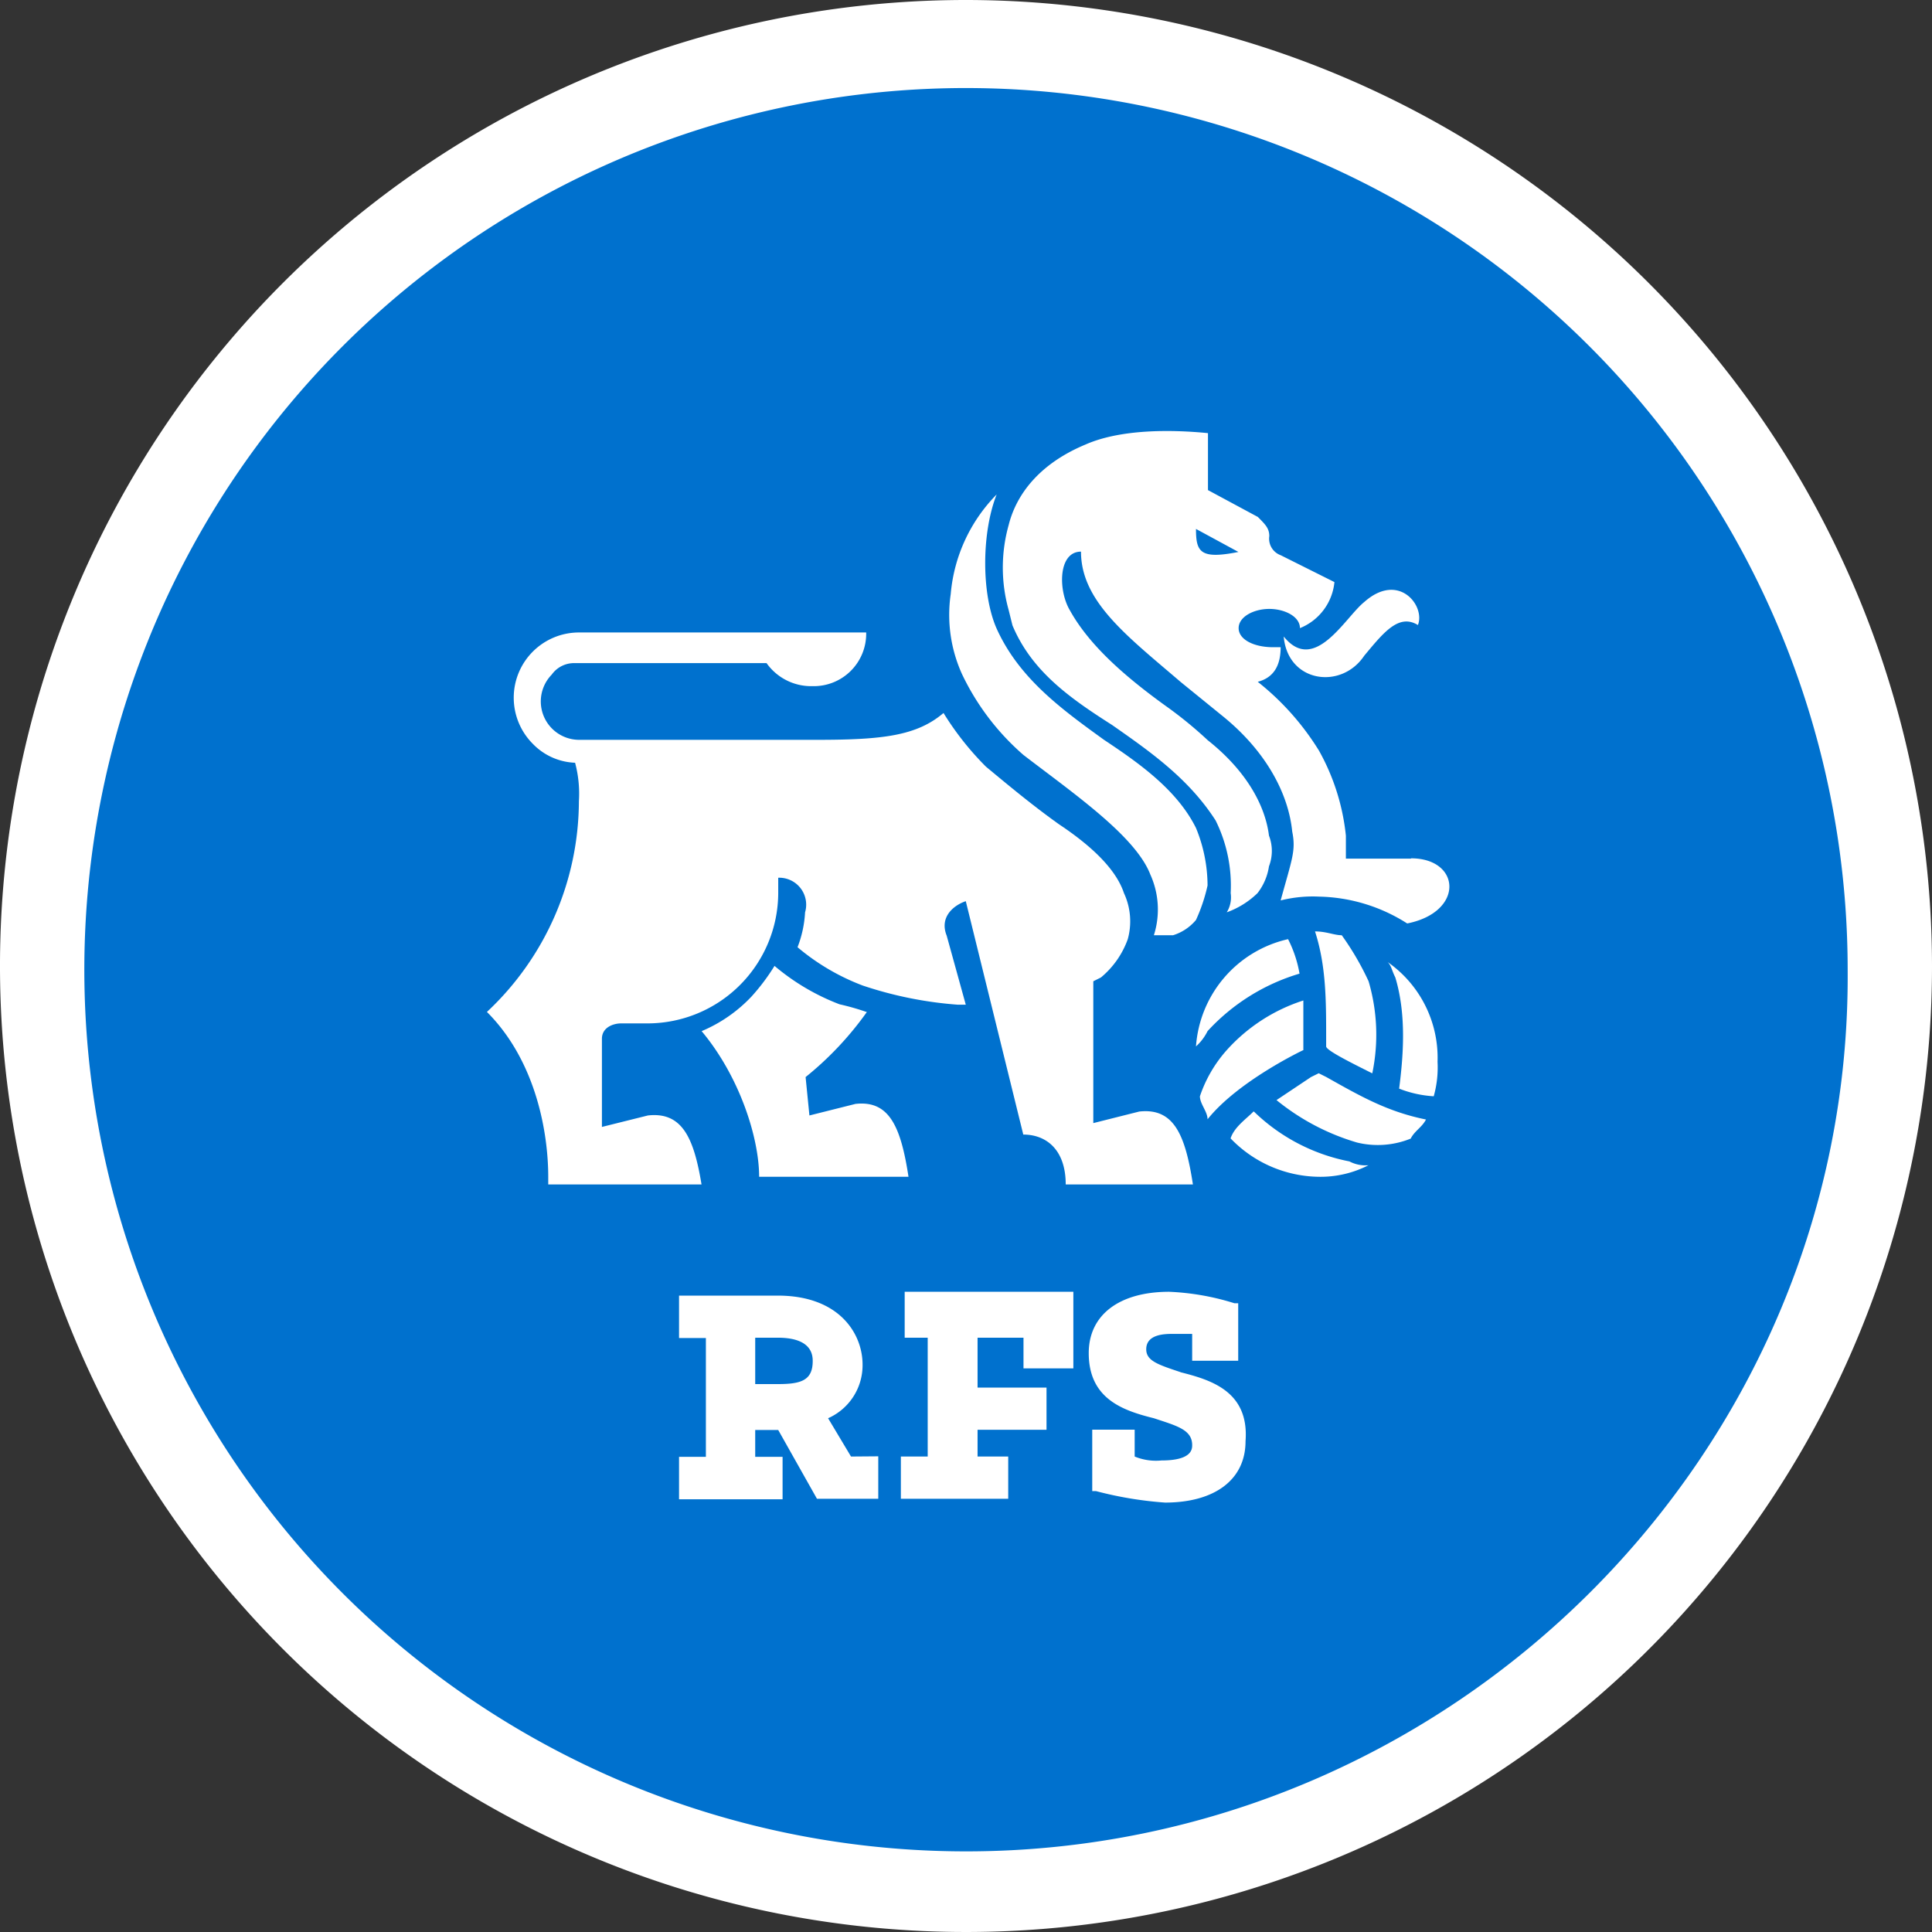 <svg xmlns="http://www.w3.org/2000/svg" viewBox="-0.01 0 182.12 182.12"><rect x="-0.01" y="0" width="182.12" height="182.12" fill="#333333" stroke="none"/><path d="M91.05,175.6c-46.61,0-84.18-37.93-84.18-84.55a84.55,84.55,0,0,1,169.1,0c-.37,46.62-38.3,84.55-84.92,84.55" fill="#0071ce"></path><g fill="#fff"><path d="M51.67 110.93c0-4-1.08-10.84-5.78-15.54a27.32 27.32 0 0 0 8.67-19.87 11.23 11.23 0 0 0-.36-3.62 5.83 5.83 0 0 1-4-1.8 6.15 6.15 0 0 1 4.34-10.48h27.1a4.94 4.94 0 0 1-5.06 5.06 5.15 5.15 0 0 1-4.33-2.17H54.2a2.58 2.58 0 0 0-2.2 1.08 3.62 3.62 0 0 0 2.53 6.15H77c6.15 0 9.4-.37 11.93-2.53a27.71 27.71 0 0 0 4 5.06c2.17 1.8 4.34 3.61 6.87 5.42 3.25 2.16 5.42 4.33 6.14 6.5a6.3 6.3 0 0 1 .36 4.34 8.34 8.34 0 0 1-2.53 3.61l-.72.36v13.37l4.33-1.09c3.26-.36 4.34 2.17 5.06 6.87h-11.99c0-3.25-1.81-4.7-4-4.7l-5.42-22c-1.08.36-2.52 1.45-1.8 3.25l1.8 6.51h-.72a36.54 36.54 0 0 1-9-1.81 21.07 21.07 0 0 1-6.14-3.61 10.64 10.64 0 0 0 .71-3.29 2.54 2.54 0 0 0-2.53-3.26v1.45a12.33 12.33 0 0 1-12.29 12.28h-2.52c-.73 0-1.81.37-1.81 1.45v8.31l4.33-1.08c3.26-.37 4.34 2.16 5.06 6.5H51.67zm77.68-9.76a17.85 17.85 0 0 0-.35-8.67 26.36 26.36 0 0 0-2.53-4.34c-.72 0-1.44-.36-2.52-.36h0C125 91.05 125 94.31 125 97.92v.72c0 .36 2.17 1.45 4.33 2.53"></path><path d="M130.8 90.69c.36.36.36.73.72 1.45 1.09 3.61.73 7.59.36 10.48a10.63 10.63 0 0 0 3.26.72 10 10 0 0 0 .36-3.25 11 11 0 0 0-4.7-9.4m-6.5 10.48l-.73.36-3.25 2.17a21.64 21.64 0 0 0 7.59 4 8.26 8.26 0 0 0 5.06-.37c.36-.72 1.08-1.08 1.44-1.8-3.61-.73-6.14-2.17-9.39-4zm-6.15 3.61c-.72.73-1.8 1.45-2.16 2.53a11.73 11.73 0 0 0 8.31 3.62 9.89 9.89 0 0 0 4.69-1.09 3.25 3.25 0 0 1-1.8-.36 17.77 17.77 0 0 1-9-4.7zm4.7-5.78v-4.69a16.47 16.47 0 0 0-7.23 4.69 12.55 12.55 0 0 0-2.52 4.34c0 .72.72 1.44.72 2.17 2.89-3.62 9-6.51 9-6.51m-.33-7.22a11.4 11.4 0 0 0-1.08-3.25 11.17 11.17 0 0 0-8.68 10.11 4.8 4.8 0 0 0 1.09-1.44 19.15 19.15 0 0 1 8.67-5.42zM121 60c.37 4.34 5.42 5.06 7.59 1.81 1.81-2.17 3.25-4 5.06-2.89.72-1.81-1.81-5.06-5.06-2.17-1.8 1.44-4.69 6.86-7.59 3.25z"></path><path d="M133 80.94h-6.14v-2.17a20.77 20.77 0 0 0-2.53-8 25 25 0 0 0-5.78-6.5c1.44-.37 2.16-1.45 2.16-3.26H120c-1.81 0-3.25-.72-3.25-1.8s1.44-1.81 2.89-1.81 2.89.72 2.89 1.81a5.22 5.22 0 0 0 3.25-4.34l-5.06-2.53a1.66 1.66 0 0 1-1.08-1.8c0-.73-.36-1.09-1.08-1.81l-4.7-2.53v-5.37c-3.62-.36-8.31-.36-11.56 1.08-4.34 1.81-6.51 4.7-7.23 7.59a14.84 14.84 0 0 0 0 8l.36 1.45c1.81 4.33 5.42 6.86 9.39 9.39 3.62 2.53 7.23 5.06 9.76 9a13.82 13.82 0 0 1 1.42 6.85 2.68 2.68 0 0 1-.37 1.81 8.08 8.08 0 0 0 2.9-1.81 5.41 5.41 0 0 0 1.08-2.53 4 4 0 0 0 0-2.89c-.36-2.89-2.17-6.14-5.78-9a38.66 38.66 0 0 0-4-3.26c-4-2.89-7.22-5.78-9-9-1.1-1.87-1.1-5.51 1.06-5.51 0 4.7 4.34 7.95 9.4 12.29l4 3.25c4 3.25 6.15 7.22 6.51 10.84.36 1.8 0 2.53-1.09 6.5a12.38 12.38 0 0 1 3.62-.36 16 16 0 0 1 8.31 2.53c5.42-1.08 5.06-6.14.36-6.14m-20.27-31.05l4 2.17h0c-3.61.72-4 0-4-2.17m-4.33 32.52a8 8 0 0 1 .36 5.78h1.81a4.59 4.59 0 0 0 2.16-1.44 16.11 16.11 0 0 0 1.09-3.25 14.33 14.33 0 0 0-1.09-5.42c-1.8-3.62-5.42-6.15-8.67-8.31-4-2.89-8-5.79-10.12-10.48-1.44-3.25-1.44-9 0-12.65A15.22 15.22 0 0 0 89.61 56a13.51 13.51 0 0 0 1.08 7.58 23.39 23.39 0 0 0 5.78 7.59c4.7 3.61 10.48 7.59 11.93 11.2M81.66 95.39a23.2 23.2 0 0 0-2.53-.72A21.11 21.11 0 0 1 73 91.05a19.56 19.56 0 0 1-2.17 2.89 13.83 13.83 0 0 1-4.7 3.26c3.62 4.33 5.42 10.11 5.42 13.73h14.08c-.72-4.7-1.8-7.23-5-6.87l-4.34 1.09-.36-3.62a30.61 30.61 0 0 0 5.78-6.14m-1.5 41.91h0l-2.16-3.61a5.46 5.46 0 0 0 3.25-5.06c0-2.89-2.17-6.5-8-6.5H64v4h2.53v11.2H64v4h9.76v-4h-2.58v-2.53h2.17l3.65 6.48h5.78v-4zm-3.61-9c0 1.81-1.08 2.17-3.25 2.17h-2.17v-4.37h2.17c1.44 0 3.25.36 3.25 2.17"></path><path d="M84.91 126.1h2.53v11.2h-2.53v3.98h10.12v-3.98h-2.89v-2.52h6.5v-3.98h-6.5v-4.7h4.33v2.89h4.7v-7.22h-15.9v4.33h-.36zm26.38 3.25c-2.17-.72-3.25-1.08-3.25-2.16 0-1.45 1.8-1.45 2.53-1.45h1.8v2.53h4.34v-5.42h-.36a23.76 23.76 0 0 0-6.15-1.08c-4.69 0-7.58 2.17-7.58 5.78 0 4.33 3.25 5.42 6.14 6.14 2.17.72 3.61 1.08 3.61 2.53 0 .36 0 1.45-2.89 1.45a5.27 5.27 0 0 1-2.53-.37v-2.53h-4v5.79h.36a35.12 35.12 0 0 0 6.5 1.08c4.7 0 7.59-2.17 7.59-5.78.36-4.7-3.25-5.78-6.14-6.51zM91.05 0a91.06 91.06 0 1 0 91.06 91.05A91.13 91.13 0 0 0 91.05 0m0 174.52a83.11 83.11 0 1 1 83.11-83.1c.36 45.52-37.22 83.1-83.11 83.1"></path></g></svg>